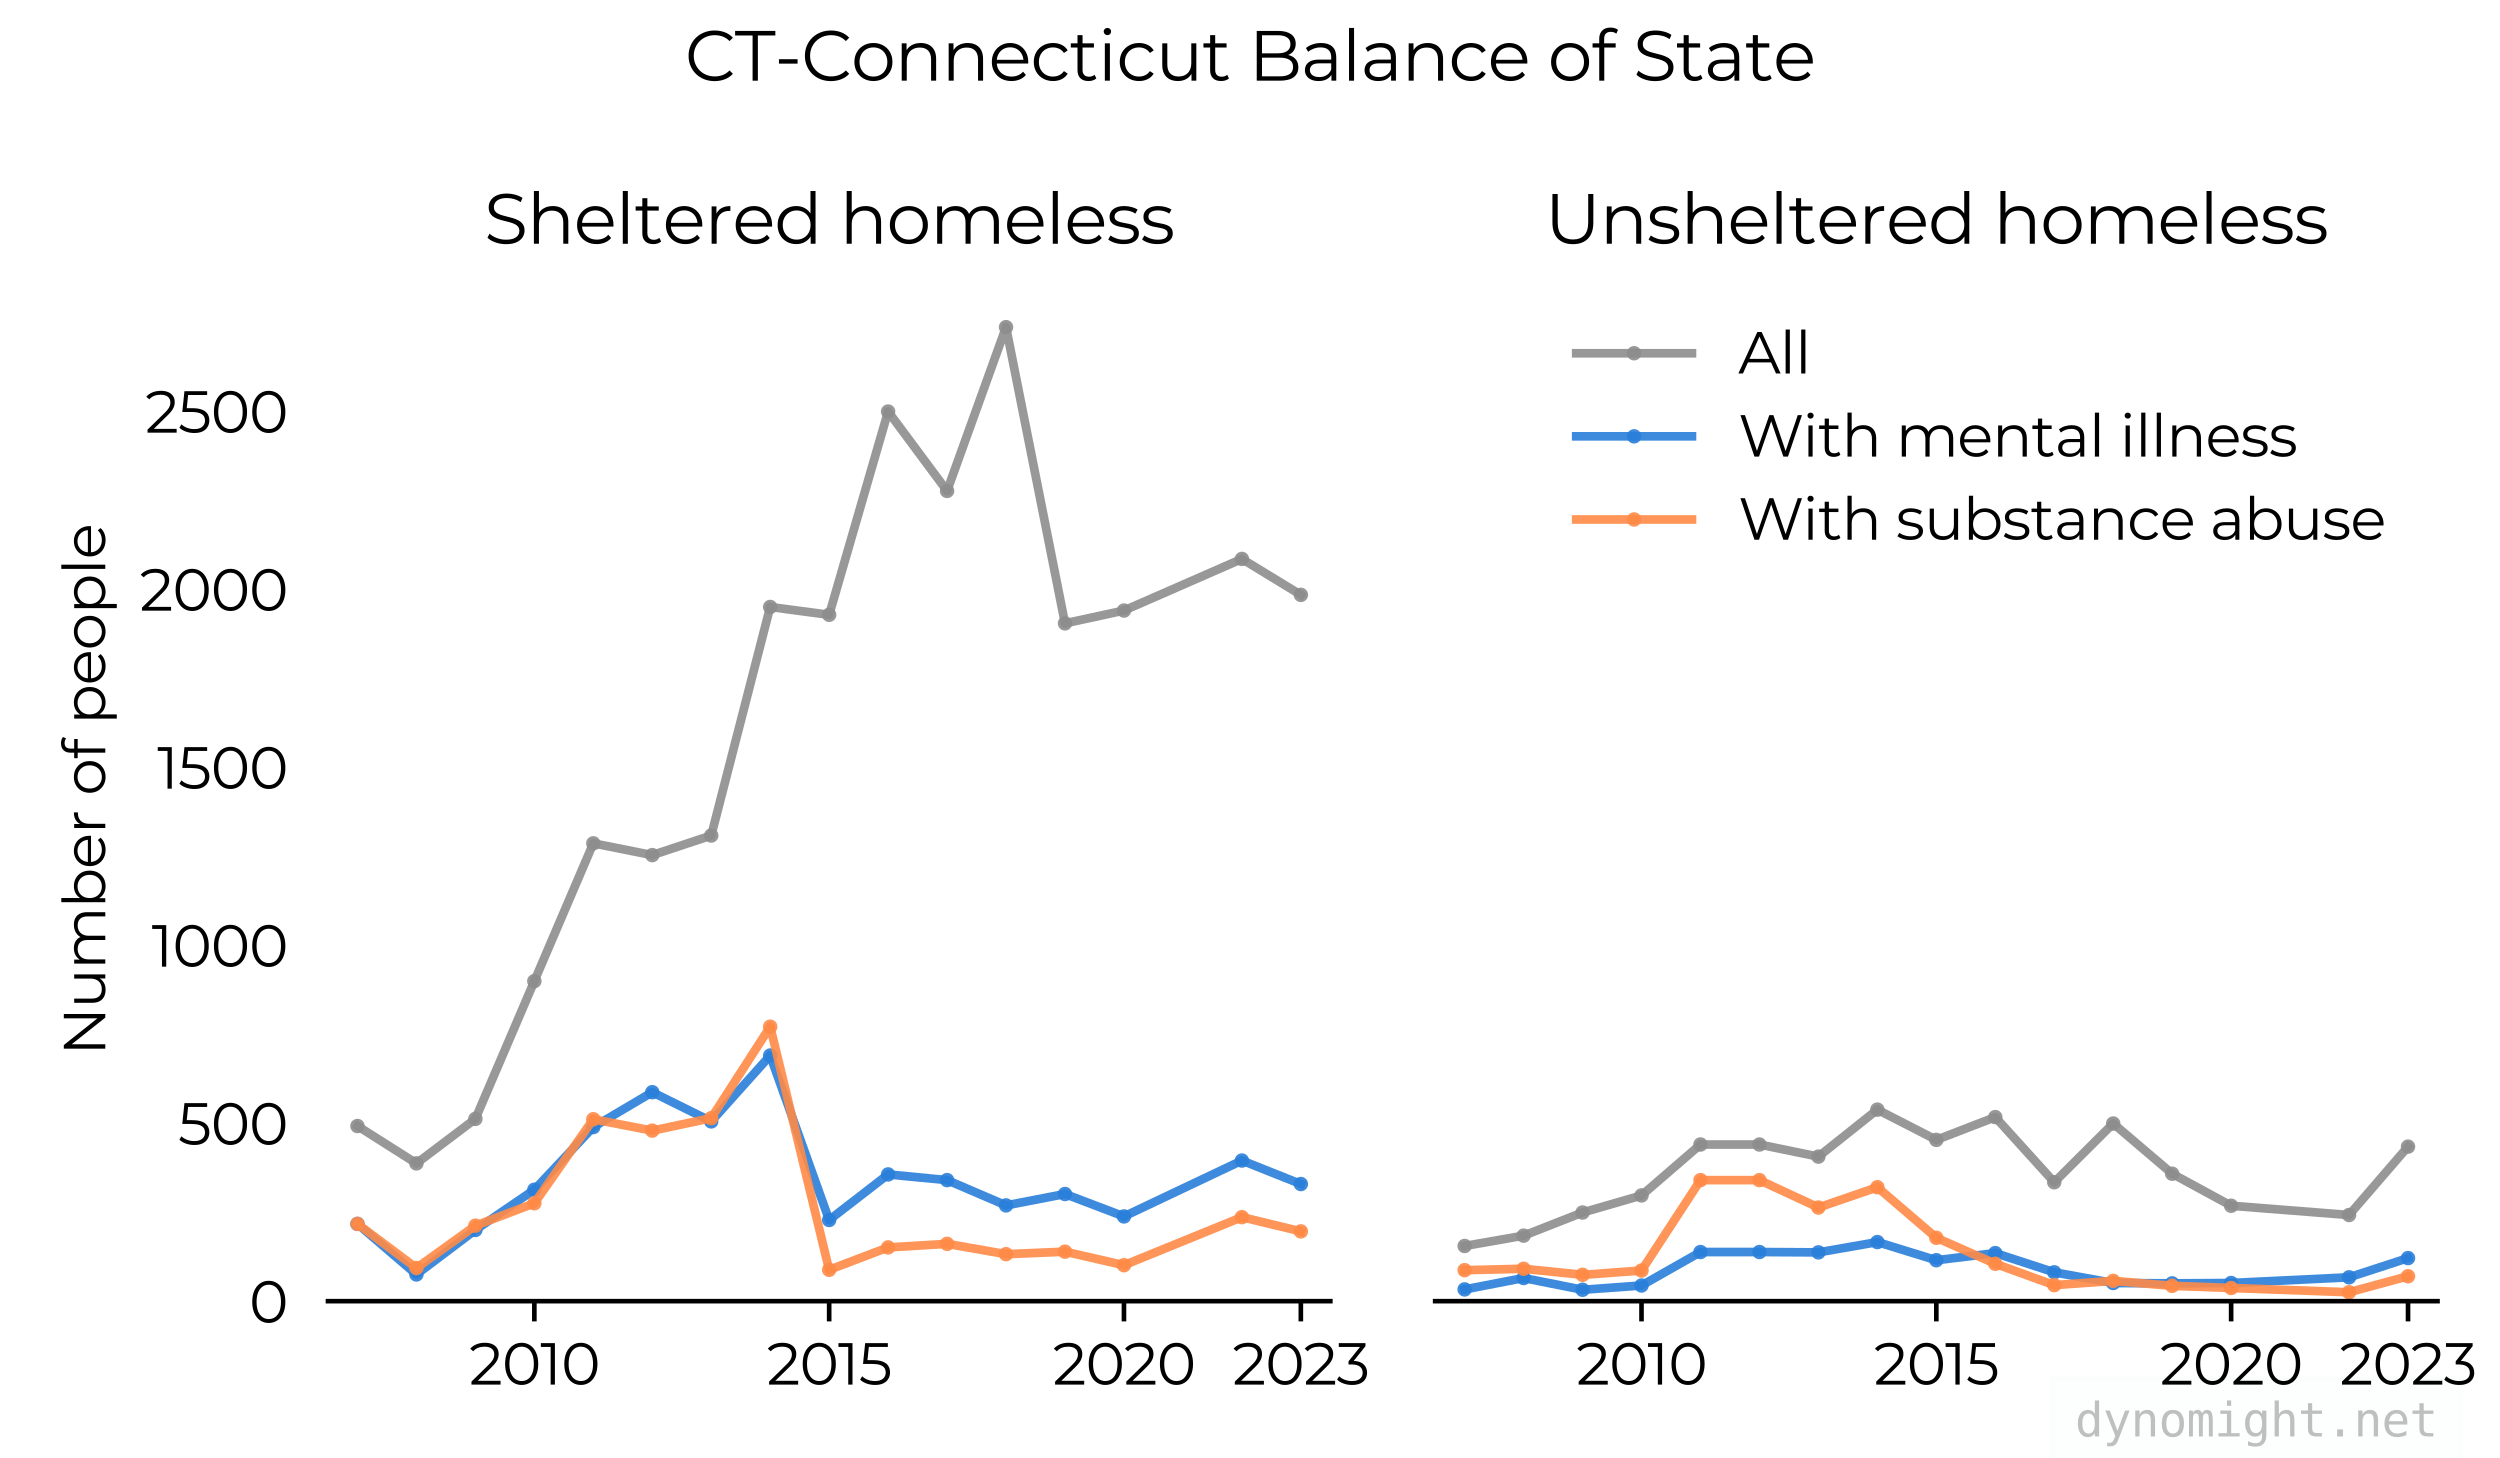 <?xml version="1.0" encoding="utf-8" standalone="no"?>
<!DOCTYPE svg PUBLIC "-//W3C//DTD SVG 1.1//EN"
  "http://www.w3.org/Graphics/SVG/1.1/DTD/svg11.dtd">
<svg xmlns:xlink="http://www.w3.org/1999/xlink" width="432pt" height="252pt" viewBox="0 0 432 252" xmlns="http://www.w3.org/2000/svg" version="1.1">
 <defs>
  <style type="text/css">*{stroke-linejoin: round; stroke-linecap: butt}</style>
 </defs>
 <g id="figure_1">
  <g id="patch_1">
   <path d="M 0 252 
L 432 252 
L 432 0 
L 0 0 
z
" style="fill: #ffffff"/>
  </g>
  <g id="axes_1">
   <g id="patch_2">
    <path d="M 56.675 224.84 
L 229.88 224.84 
L 229.88 48.12 
L 56.675 48.12 
z
" style="fill: #ffffff"/>
   </g>
   <g id="matplotlib.axis_1">
    <g id="xtick_1">
     <g id="line2d_1">
      <defs>
       <path id="m10a545ee82" d="M 0 0 
L 0 3.5 
" style="stroke: #000000; stroke-width: 0.8"/>
      </defs>
      <g>
       <use xlink:href="#m10a545ee82" x="92.335" y="224.84" style="stroke: #000000; stroke-width: 0.8"/>
      </g>
     </g>
     <g id="text_1">
      <!-- 2010 -->
      <g transform="translate(81.07 239.26) scale(0.1 -0.1)">
       <defs>
        <path id="Montserrat-Regular-32" d="M 250 0 
L 250 326 
L 2112 2150 
Q 2368 2400 2496 2589 
Q 2624 2778 2669 2944 
Q 2714 3110 2714 3258 
Q 2714 3648 2448 3872 
Q 2182 4096 1664 4096 
Q 1267 4096 963 3974 
Q 659 3853 442 3597 
L 115 3878 
Q 378 4186 787 4352 
Q 1197 4518 1702 4518 
Q 2157 4518 2489 4374 
Q 2822 4230 3004 3955 
Q 3187 3680 3187 3309 
Q 3187 3091 3126 2880 
Q 3066 2669 2909 2435 
Q 2752 2202 2451 1907 
L 742 230 
L 614 410 
L 3392 410 
L 3392 0 
L 250 0 
z
" transform="scale(0.016)"/>
        <path id="Montserrat-Regular-30" d="M 2118 -38 
Q 1600 -38 1197 234 
Q 794 506 563 1014 
Q 333 1523 333 2240 
Q 333 2957 563 3465 
Q 794 3974 1197 4246 
Q 1600 4518 2118 4518 
Q 2637 4518 3040 4246 
Q 3443 3974 3676 3465 
Q 3910 2957 3910 2240 
Q 3910 1523 3676 1014 
Q 3443 506 3040 234 
Q 2637 -38 2118 -38 
z
M 2118 384 
Q 2515 384 2809 598 
Q 3104 813 3270 1225 
Q 3437 1638 3437 2240 
Q 3437 2842 3270 3254 
Q 3104 3667 2809 3881 
Q 2515 4096 2118 4096 
Q 1734 4096 1433 3881 
Q 1133 3667 966 3254 
Q 800 2842 800 2240 
Q 800 1638 966 1225 
Q 1133 813 1433 598 
Q 1734 384 2118 384 
z
" transform="scale(0.016)"/>
        <path id="Montserrat-Regular-31" d="M 1114 0 
L 1114 4288 
L 1318 4070 
L 58 4070 
L 58 4480 
L 1574 4480 
L 1574 0 
L 1114 0 
z
" transform="scale(0.016)"/>
       </defs>
       <use xlink:href="#Montserrat-Regular-32"/>
       <use xlink:href="#Montserrat-Regular-30" x="56.8"/>
       <use xlink:href="#Montserrat-Regular-31" x="123"/>
       <use xlink:href="#Montserrat-Regular-30" x="159.1"/>
      </g>
     </g>
    </g>
    <g id="xtick_2">
     <g id="line2d_2">
      <g>
       <use xlink:href="#m10a545ee82" x="143.278" y="224.84" style="stroke: #000000; stroke-width: 0.8"/>
      </g>
     </g>
     <g id="text_2">
      <!-- 2015 -->
      <g transform="translate(132.493 239.26) scale(0.1 -0.1)">
       <defs>
        <path id="Montserrat-Regular-35" d="M 1747 -38 
Q 1267 -38 832 118 
Q 397 275 141 538 
L 365 902 
Q 576 678 944 531 
Q 1312 384 1741 384 
Q 2310 384 2608 637 
Q 2906 890 2906 1299 
Q 2906 1587 2768 1795 
Q 2630 2003 2304 2118 
Q 1978 2234 1408 2234 
L 454 2234 
L 685 4480 
L 3136 4480 
L 3136 4070 
L 870 4070 
L 1107 4294 
L 909 2413 
L 672 2643 
L 1510 2643 
Q 2189 2643 2598 2476 
Q 3008 2310 3190 2012 
Q 3373 1715 3373 1318 
Q 3373 941 3193 630 
Q 3014 320 2656 141 
Q 2298 -38 1747 -38 
z
" transform="scale(0.016)"/>
       </defs>
       <use xlink:href="#Montserrat-Regular-32"/>
       <use xlink:href="#Montserrat-Regular-30" x="56.8"/>
       <use xlink:href="#Montserrat-Regular-31" x="123"/>
       <use xlink:href="#Montserrat-Regular-35" x="159.1"/>
      </g>
     </g>
    </g>
    <g id="xtick_3">
     <g id="line2d_3">
      <g>
       <use xlink:href="#m10a545ee82" x="194.221" y="224.84" style="stroke: #000000; stroke-width: 0.8"/>
      </g>
     </g>
     <g id="text_3">
      <!-- 2020 -->
      <g transform="translate(181.921 239.26) scale(0.1 -0.1)">
       <use xlink:href="#Montserrat-Regular-32"/>
       <use xlink:href="#Montserrat-Regular-30" x="56.8"/>
       <use xlink:href="#Montserrat-Regular-32" x="123"/>
       <use xlink:href="#Montserrat-Regular-30" x="179.8"/>
      </g>
     </g>
    </g>
    <g id="xtick_4">
     <g id="line2d_4">
      <g>
       <use xlink:href="#m10a545ee82" x="224.786" y="224.84" style="stroke: #000000; stroke-width: 0.8"/>
      </g>
     </g>
     <g id="text_4">
      <!-- 2023 -->
      <g transform="translate(212.976 239.26) scale(0.1 -0.1)">
       <defs>
        <path id="Montserrat-Regular-33" d="M 1670 -38 
Q 1184 -38 752 118 
Q 320 275 58 538 
L 282 902 
Q 499 678 867 531 
Q 1235 384 1670 384 
Q 2227 384 2524 627 
Q 2822 870 2822 1280 
Q 2822 1690 2531 1933 
Q 2240 2176 1613 2176 
L 1293 2176 
L 1293 2515 
L 2675 4250 
L 2739 4070 
L 243 4070 
L 243 4480 
L 3123 4480 
L 3123 4154 
L 1741 2419 
L 1517 2566 
L 1690 2566 
Q 2496 2566 2896 2208 
Q 3296 1850 3296 1286 
Q 3296 909 3117 608 
Q 2938 307 2576 134 
Q 2214 -38 1670 -38 
z
" transform="scale(0.016)"/>
       </defs>
       <use xlink:href="#Montserrat-Regular-32"/>
       <use xlink:href="#Montserrat-Regular-30" x="56.8"/>
       <use xlink:href="#Montserrat-Regular-32" x="123"/>
       <use xlink:href="#Montserrat-Regular-33" x="179.8"/>
      </g>
     </g>
    </g>
   </g>
   <g id="matplotlib.axis_2">
    <g id="ytick_1">
     <g id="text_5">
      <!-- 0 -->
      <g transform="translate(43.055 228.55) scale(0.1 -0.1)">
       <use xlink:href="#Montserrat-Regular-30"/>
      </g>
     </g>
    </g>
    <g id="ytick_2">
     <g id="text_6">
      <!-- 500 -->
      <g transform="translate(30.775 197.793) scale(0.1 -0.1)">
       <use xlink:href="#Montserrat-Regular-35"/>
       <use xlink:href="#Montserrat-Regular-30" x="56.6"/>
       <use xlink:href="#Montserrat-Regular-30" x="122.8"/>
      </g>
     </g>
    </g>
    <g id="ytick_3">
     <g id="text_7">
      <!-- 1000 -->
      <g transform="translate(26.205 167.035) scale(0.1 -0.1)">
       <use xlink:href="#Montserrat-Regular-31"/>
       <use xlink:href="#Montserrat-Regular-30" x="36.1"/>
       <use xlink:href="#Montserrat-Regular-30" x="102.3"/>
       <use xlink:href="#Montserrat-Regular-30" x="168.5"/>
      </g>
     </g>
    </g>
    <g id="ytick_4">
     <g id="text_8">
      <!-- 1500 -->
      <g transform="translate(27.166 136.278) scale(0.1 -0.1)">
       <use xlink:href="#Montserrat-Regular-31"/>
       <use xlink:href="#Montserrat-Regular-35" x="36.1"/>
       <use xlink:href="#Montserrat-Regular-30" x="92.7"/>
       <use xlink:href="#Montserrat-Regular-30" x="158.9"/>
      </g>
     </g>
    </g>
    <g id="ytick_5">
     <g id="text_9">
      <!-- 2000 -->
      <g transform="translate(24.134 105.52) scale(0.1 -0.1)">
       <use xlink:href="#Montserrat-Regular-32"/>
       <use xlink:href="#Montserrat-Regular-30" x="56.8"/>
       <use xlink:href="#Montserrat-Regular-30" x="123"/>
       <use xlink:href="#Montserrat-Regular-30" x="189.2"/>
      </g>
     </g>
    </g>
    <g id="ytick_6">
     <g id="text_10">
      <!-- 2500 -->
      <g transform="translate(25.095 74.763) scale(0.1 -0.1)">
       <use xlink:href="#Montserrat-Regular-32"/>
       <use xlink:href="#Montserrat-Regular-35" x="56.8"/>
       <use xlink:href="#Montserrat-Regular-30" x="113.4"/>
       <use xlink:href="#Montserrat-Regular-30" x="179.6"/>
      </g>
     </g>
    </g>
    <g id="text_11">
     <!-- Number of people -->
     <g transform="translate(18.194 182.376) rotate(-90) scale(0.1 -0.1)">
      <defs>
       <path id="Montserrat-Regular-4e" d="M 730 0 
L 730 4480 
L 1120 4480 
L 4211 589 
L 4006 589 
L 4006 4480 
L 4474 4480 
L 4474 0 
L 4083 0 
L 998 3891 
L 1203 3891 
L 1203 0 
L 730 0 
z
" transform="scale(0.016)"/>
       <path id="Montserrat-Regular-75" d="M 2022 -32 
Q 1594 -32 1274 128 
Q 954 288 778 608 
Q 602 928 602 1408 
L 602 3360 
L 1056 3360 
L 1056 1459 
Q 1056 922 1321 650 
Q 1587 378 2067 378 
Q 2419 378 2678 522 
Q 2938 666 3075 941 
Q 3213 1216 3213 1600 
L 3213 3360 
L 3667 3360 
L 3667 0 
L 3232 0 
L 3232 922 
L 3302 755 
Q 3142 384 2806 176 
Q 2470 -32 2022 -32 
z
" transform="scale(0.016)"/>
       <path id="Montserrat-Regular-6d" d="M 4832 3392 
Q 5242 3392 5546 3235 
Q 5850 3078 6019 2758 
Q 6189 2438 6189 1952 
L 6189 0 
L 5734 0 
L 5734 1907 
Q 5734 2438 5481 2710 
Q 5229 2982 4768 2982 
Q 4422 2982 4169 2838 
Q 3917 2694 3779 2422 
Q 3642 2150 3642 1766 
L 3642 0 
L 3187 0 
L 3187 1907 
Q 3187 2438 2931 2710 
Q 2675 2982 2214 2982 
Q 1875 2982 1619 2838 
Q 1363 2694 1225 2422 
Q 1088 2150 1088 1766 
L 1088 0 
L 634 0 
L 634 3360 
L 1069 3360 
L 1069 2451 
L 998 2611 
Q 1152 2976 1494 3184 
Q 1837 3392 2304 3392 
Q 2797 3392 3142 3145 
Q 3488 2899 3590 2406 
L 3411 2477 
Q 3558 2886 3932 3139 
Q 4307 3392 4832 3392 
z
" transform="scale(0.016)"/>
       <path id="Montserrat-Regular-62" d="M 2368 -32 
Q 1926 -32 1574 169 
Q 1222 371 1017 755 
Q 813 1139 813 1683 
Q 813 2234 1021 2614 
Q 1229 2995 1581 3193 
Q 1933 3392 2368 3392 
Q 2848 3392 3229 3177 
Q 3610 2963 3827 2579 
Q 4045 2195 4045 1683 
Q 4045 1178 3827 790 
Q 3610 403 3229 185 
Q 2848 -32 2368 -32 
z
M 634 0 
L 634 4749 
L 1088 4749 
L 1088 2368 
L 1024 1690 
L 1069 1011 
L 1069 0 
L 634 0 
z
M 2336 371 
Q 2694 371 2976 534 
Q 3258 698 3424 995 
Q 3590 1293 3590 1683 
Q 3590 2080 3424 2374 
Q 3258 2669 2976 2832 
Q 2694 2995 2336 2995 
Q 1978 2995 1693 2832 
Q 1408 2669 1245 2374 
Q 1082 2080 1082 1683 
Q 1082 1293 1245 995 
Q 1408 698 1693 534 
Q 1978 371 2336 371 
z
" transform="scale(0.016)"/>
       <path id="Montserrat-Regular-65" d="M 2061 -32 
Q 1536 -32 1139 189 
Q 742 410 518 797 
Q 294 1184 294 1683 
Q 294 2182 508 2566 
Q 723 2950 1097 3171 
Q 1472 3392 1939 3392 
Q 2413 3392 2781 3177 
Q 3149 2963 3360 2576 
Q 3571 2189 3571 1683 
Q 3571 1651 3568 1616 
Q 3565 1581 3565 1542 
L 640 1542 
L 640 1882 
L 3322 1882 
L 3142 1747 
Q 3142 2112 2985 2397 
Q 2829 2682 2560 2842 
Q 2291 3002 1939 3002 
Q 1594 3002 1318 2842 
Q 1043 2682 889 2394 
Q 736 2106 736 1734 
L 736 1664 
Q 736 1280 905 989 
Q 1075 698 1379 534 
Q 1683 371 2074 371 
Q 2381 371 2646 480 
Q 2912 589 3104 813 
L 3360 518 
Q 3136 250 2800 109 
Q 2464 -32 2061 -32 
z
" transform="scale(0.016)"/>
       <path id="Montserrat-Regular-72" d="M 634 0 
L 634 3360 
L 1069 3360 
L 1069 2445 
L 1024 2605 
Q 1165 2989 1497 3190 
Q 1830 3392 2323 3392 
L 2323 2950 
Q 2298 2950 2272 2953 
Q 2246 2957 2221 2957 
Q 1690 2957 1389 2633 
Q 1088 2310 1088 1715 
L 1088 0 
L 634 0 
z
" transform="scale(0.016)"/>
       <path id="Montserrat-Regular-20" transform="scale(0.016)"/>
       <path id="Montserrat-Regular-6f" d="M 2003 -32 
Q 1517 -32 1129 189 
Q 742 410 518 797 
Q 294 1184 294 1683 
Q 294 2189 518 2573 
Q 742 2957 1126 3174 
Q 1510 3392 2003 3392 
Q 2502 3392 2889 3174 
Q 3277 2957 3497 2573 
Q 3718 2189 3718 1683 
Q 3718 1184 3497 797 
Q 3277 410 2886 189 
Q 2496 -32 2003 -32 
z
M 2003 371 
Q 2368 371 2649 534 
Q 2931 698 3094 995 
Q 3258 1293 3258 1683 
Q 3258 2080 3094 2374 
Q 2931 2669 2649 2832 
Q 2368 2995 2010 2995 
Q 1651 2995 1369 2832 
Q 1088 2669 921 2374 
Q 755 2080 755 1683 
Q 755 1293 921 995 
Q 1088 698 1369 534 
Q 1651 371 2003 371 
z
" transform="scale(0.016)"/>
       <path id="Montserrat-Regular-66" d="M 710 0 
L 710 3782 
Q 710 4230 972 4505 
Q 1235 4781 1728 4781 
Q 1920 4781 2099 4729 
Q 2278 4678 2400 4570 
L 2246 4230 
Q 2150 4314 2022 4355 
Q 1894 4397 1747 4397 
Q 1459 4397 1305 4237 
Q 1152 4077 1152 3763 
L 1152 3251 
L 1165 3040 
L 1165 0 
L 710 0 
z
M 109 2982 
L 109 3360 
L 2189 3360 
L 2189 2982 
L 109 2982 
z
" transform="scale(0.016)"/>
       <path id="Montserrat-Regular-70" d="M 2368 -32 
Q 1933 -32 1581 169 
Q 1229 371 1021 752 
Q 813 1133 813 1683 
Q 813 2234 1017 2614 
Q 1222 2995 1574 3193 
Q 1926 3392 2368 3392 
Q 2848 3392 3229 3177 
Q 3610 2963 3827 2576 
Q 4045 2189 4045 1683 
Q 4045 1171 3827 787 
Q 3610 403 3229 185 
Q 2848 -32 2368 -32 
z
M 634 -1242 
L 634 3360 
L 1069 3360 
L 1069 2349 
L 1024 1677 
L 1088 998 
L 1088 -1242 
L 634 -1242 
z
M 2336 371 
Q 2694 371 2976 534 
Q 3258 698 3424 995 
Q 3590 1293 3590 1683 
Q 3590 2074 3424 2368 
Q 3258 2662 2976 2828 
Q 2694 2995 2336 2995 
Q 1978 2995 1693 2828 
Q 1408 2662 1245 2368 
Q 1082 2074 1082 1683 
Q 1082 1293 1245 995 
Q 1408 698 1693 534 
Q 1978 371 2336 371 
z
" transform="scale(0.016)"/>
       <path id="Montserrat-Regular-6c" d="M 634 0 
L 634 4749 
L 1088 4749 
L 1088 0 
L 634 0 
z
" transform="scale(0.016)"/>
      </defs>
      <use xlink:href="#Montserrat-Regular-4e"/>
      <use xlink:href="#Montserrat-Regular-75" x="81.3"/>
      <use xlink:href="#Montserrat-Regular-6d" x="148.5"/>
      <use xlink:href="#Montserrat-Regular-62" x="254.6"/>
      <use xlink:href="#Montserrat-Regular-65" x="322.4"/>
      <use xlink:href="#Montserrat-Regular-72" x="382.8"/>
      <use xlink:href="#Montserrat-Regular-20" x="422.9"/>
      <use xlink:href="#Montserrat-Regular-6f" x="449.1"/>
      <use xlink:href="#Montserrat-Regular-66" x="511.8"/>
      <use xlink:href="#Montserrat-Regular-20" x="545.7"/>
      <use xlink:href="#Montserrat-Regular-70" x="571.9"/>
      <use xlink:href="#Montserrat-Regular-65" x="639.7"/>
      <use xlink:href="#Montserrat-Regular-6f" x="700.1"/>
      <use xlink:href="#Montserrat-Regular-70" x="762.8"/>
      <use xlink:href="#Montserrat-Regular-6c" x="830.6"/>
      <use xlink:href="#Montserrat-Regular-65" x="857.5"/>
     </g>
    </g>
   </g>
   <g id="line2d_5">
    <path d="M 61.769 194.575 
L 71.958 201.034 
L 82.146 193.344 
L 92.335 169.538 
L 102.524 145.732 
L 112.712 147.762 
L 122.901 144.379 
L 133.089 104.886 
L 143.278 106.239 
L 153.466 71.114 
L 163.655 84.832 
L 173.843 56.535 
L 184.032 107.716 
L 194.221 105.501 
L 214.598 96.581 
L 224.786 102.794 
" clip-path="url(#p9a18ebf20e)" style="fill: none; stroke: #8d8d8d; stroke-opacity: 0.9; stroke-width: 1.5; stroke-linecap: square"/>
    <defs>
     <path id="mb1e9a7bc18" d="M 0 0.75 
C 0.199 0.75 0.39 0.671 0.53 0.53 
C 0.671 0.39 0.75 0.199 0.75 0 
C 0.75 -0.199 0.671 -0.39 0.53 -0.53 
C 0.39 -0.671 0.199 -0.75 0 -0.75 
C -0.199 -0.75 -0.39 -0.671 -0.53 -0.53 
C -0.671 -0.39 -0.75 -0.199 -0.75 0 
C -0.75 0.199 -0.671 0.39 -0.53 0.53 
C -0.39 0.671 -0.199 0.75 0 0.75 
z
" style="stroke: #8d8d8d; stroke-opacity: 0.9"/>
    </defs>
    <g clip-path="url(#p9a18ebf20e)">
     <use xlink:href="#mb1e9a7bc18" x="61.769" y="194.575" style="fill: #8d8d8d; fill-opacity: 0.9; stroke: #8d8d8d; stroke-opacity: 0.9"/>
     <use xlink:href="#mb1e9a7bc18" x="71.958" y="201.034" style="fill: #8d8d8d; fill-opacity: 0.9; stroke: #8d8d8d; stroke-opacity: 0.9"/>
     <use xlink:href="#mb1e9a7bc18" x="82.146" y="193.344" style="fill: #8d8d8d; fill-opacity: 0.9; stroke: #8d8d8d; stroke-opacity: 0.9"/>
     <use xlink:href="#mb1e9a7bc18" x="92.335" y="169.538" style="fill: #8d8d8d; fill-opacity: 0.9; stroke: #8d8d8d; stroke-opacity: 0.9"/>
     <use xlink:href="#mb1e9a7bc18" x="102.524" y="145.732" style="fill: #8d8d8d; fill-opacity: 0.9; stroke: #8d8d8d; stroke-opacity: 0.9"/>
     <use xlink:href="#mb1e9a7bc18" x="112.712" y="147.762" style="fill: #8d8d8d; fill-opacity: 0.9; stroke: #8d8d8d; stroke-opacity: 0.9"/>
     <use xlink:href="#mb1e9a7bc18" x="122.901" y="144.379" style="fill: #8d8d8d; fill-opacity: 0.9; stroke: #8d8d8d; stroke-opacity: 0.9"/>
     <use xlink:href="#mb1e9a7bc18" x="133.089" y="104.886" style="fill: #8d8d8d; fill-opacity: 0.9; stroke: #8d8d8d; stroke-opacity: 0.9"/>
     <use xlink:href="#mb1e9a7bc18" x="143.278" y="106.239" style="fill: #8d8d8d; fill-opacity: 0.9; stroke: #8d8d8d; stroke-opacity: 0.9"/>
     <use xlink:href="#mb1e9a7bc18" x="153.466" y="71.114" style="fill: #8d8d8d; fill-opacity: 0.9; stroke: #8d8d8d; stroke-opacity: 0.9"/>
     <use xlink:href="#mb1e9a7bc18" x="163.655" y="84.832" style="fill: #8d8d8d; fill-opacity: 0.9; stroke: #8d8d8d; stroke-opacity: 0.9"/>
     <use xlink:href="#mb1e9a7bc18" x="173.843" y="56.535" style="fill: #8d8d8d; fill-opacity: 0.9; stroke: #8d8d8d; stroke-opacity: 0.9"/>
     <use xlink:href="#mb1e9a7bc18" x="184.032" y="107.716" style="fill: #8d8d8d; fill-opacity: 0.9; stroke: #8d8d8d; stroke-opacity: 0.9"/>
     <use xlink:href="#mb1e9a7bc18" x="194.221" y="105.501" style="fill: #8d8d8d; fill-opacity: 0.9; stroke: #8d8d8d; stroke-opacity: 0.9"/>
     <use xlink:href="#mb1e9a7bc18" x="214.598" y="96.581" style="fill: #8d8d8d; fill-opacity: 0.9; stroke: #8d8d8d; stroke-opacity: 0.9"/>
     <use xlink:href="#mb1e9a7bc18" x="224.786" y="102.794" style="fill: #8d8d8d; fill-opacity: 0.9; stroke: #8d8d8d; stroke-opacity: 0.9"/>
    </g>
   </g>
   <g id="line2d_6">
    <path d="M 61.769 211.491 
L 71.958 220.226 
L 82.146 212.537 
L 92.335 205.586 
L 102.524 194.759 
L 112.712 188.731 
L 122.901 193.775 
L 133.089 182.395 
L 143.278 210.815 
L 153.466 202.941 
L 163.655 203.925 
L 173.843 208.292 
L 184.032 206.324 
L 194.221 210.199 
L 214.598 200.542 
L 224.786 204.602 
" clip-path="url(#p9a18ebf20e)" style="fill: none; stroke: #297fda; stroke-opacity: 0.9; stroke-width: 1.5; stroke-linecap: square"/>
    <defs>
     <path id="mc85aec69f7" d="M 0 0.75 
C 0.199 0.75 0.39 0.671 0.53 0.53 
C 0.671 0.39 0.75 0.199 0.75 0 
C 0.75 -0.199 0.671 -0.39 0.53 -0.53 
C 0.39 -0.671 0.199 -0.75 0 -0.75 
C -0.199 -0.75 -0.39 -0.671 -0.53 -0.53 
C -0.671 -0.39 -0.75 -0.199 -0.75 0 
C -0.75 0.199 -0.671 0.39 -0.53 0.53 
C -0.39 0.671 -0.199 0.75 0 0.75 
z
" style="stroke: #297fda; stroke-opacity: 0.9"/>
    </defs>
    <g clip-path="url(#p9a18ebf20e)">
     <use xlink:href="#mc85aec69f7" x="61.769" y="211.491" style="fill: #297fda; fill-opacity: 0.9; stroke: #297fda; stroke-opacity: 0.9"/>
     <use xlink:href="#mc85aec69f7" x="71.958" y="220.226" style="fill: #297fda; fill-opacity: 0.9; stroke: #297fda; stroke-opacity: 0.9"/>
     <use xlink:href="#mc85aec69f7" x="82.146" y="212.537" style="fill: #297fda; fill-opacity: 0.9; stroke: #297fda; stroke-opacity: 0.9"/>
     <use xlink:href="#mc85aec69f7" x="92.335" y="205.586" style="fill: #297fda; fill-opacity: 0.9; stroke: #297fda; stroke-opacity: 0.9"/>
     <use xlink:href="#mc85aec69f7" x="102.524" y="194.759" style="fill: #297fda; fill-opacity: 0.9; stroke: #297fda; stroke-opacity: 0.9"/>
     <use xlink:href="#mc85aec69f7" x="112.712" y="188.731" style="fill: #297fda; fill-opacity: 0.9; stroke: #297fda; stroke-opacity: 0.9"/>
     <use xlink:href="#mc85aec69f7" x="122.901" y="193.775" style="fill: #297fda; fill-opacity: 0.9; stroke: #297fda; stroke-opacity: 0.9"/>
     <use xlink:href="#mc85aec69f7" x="133.089" y="182.395" style="fill: #297fda; fill-opacity: 0.9; stroke: #297fda; stroke-opacity: 0.9"/>
     <use xlink:href="#mc85aec69f7" x="143.278" y="210.815" style="fill: #297fda; fill-opacity: 0.9; stroke: #297fda; stroke-opacity: 0.9"/>
     <use xlink:href="#mc85aec69f7" x="153.466" y="202.941" style="fill: #297fda; fill-opacity: 0.9; stroke: #297fda; stroke-opacity: 0.9"/>
     <use xlink:href="#mc85aec69f7" x="163.655" y="203.925" style="fill: #297fda; fill-opacity: 0.9; stroke: #297fda; stroke-opacity: 0.9"/>
     <use xlink:href="#mc85aec69f7" x="173.843" y="208.292" style="fill: #297fda; fill-opacity: 0.9; stroke: #297fda; stroke-opacity: 0.9"/>
     <use xlink:href="#mc85aec69f7" x="184.032" y="206.324" style="fill: #297fda; fill-opacity: 0.9; stroke: #297fda; stroke-opacity: 0.9"/>
     <use xlink:href="#mc85aec69f7" x="194.221" y="210.199" style="fill: #297fda; fill-opacity: 0.9; stroke: #297fda; stroke-opacity: 0.9"/>
     <use xlink:href="#mc85aec69f7" x="214.598" y="200.542" style="fill: #297fda; fill-opacity: 0.9; stroke: #297fda; stroke-opacity: 0.9"/>
     <use xlink:href="#mc85aec69f7" x="224.786" y="204.602" style="fill: #297fda; fill-opacity: 0.9; stroke: #297fda; stroke-opacity: 0.9"/>
    </g>
   </g>
   <g id="line2d_7">
    <path d="M 61.769 211.491 
L 71.958 219.119 
L 82.146 211.799 
L 92.335 207.923 
L 102.524 193.406 
L 112.712 195.374 
L 122.901 193.221 
L 133.089 177.412 
L 143.278 219.427 
L 153.466 215.551 
L 163.655 214.936 
L 173.843 216.72 
L 184.032 216.289 
L 194.221 218.627 
L 214.598 210.322 
L 224.786 212.783 
" clip-path="url(#p9a18ebf20e)" style="fill: none; stroke: #ff8a46; stroke-opacity: 0.9; stroke-width: 1.5; stroke-linecap: square"/>
    <defs>
     <path id="md7a84a78ca" d="M 0 0.75 
C 0.199 0.75 0.39 0.671 0.53 0.53 
C 0.671 0.39 0.75 0.199 0.75 0 
C 0.75 -0.199 0.671 -0.39 0.53 -0.53 
C 0.39 -0.671 0.199 -0.75 0 -0.75 
C -0.199 -0.75 -0.39 -0.671 -0.53 -0.53 
C -0.671 -0.39 -0.75 -0.199 -0.75 0 
C -0.75 0.199 -0.671 0.39 -0.53 0.53 
C -0.39 0.671 -0.199 0.75 0 0.75 
z
" style="stroke: #ff8a46; stroke-opacity: 0.9"/>
    </defs>
    <g clip-path="url(#p9a18ebf20e)">
     <use xlink:href="#md7a84a78ca" x="61.769" y="211.491" style="fill: #ff8a46; fill-opacity: 0.9; stroke: #ff8a46; stroke-opacity: 0.9"/>
     <use xlink:href="#md7a84a78ca" x="71.958" y="219.119" style="fill: #ff8a46; fill-opacity: 0.9; stroke: #ff8a46; stroke-opacity: 0.9"/>
     <use xlink:href="#md7a84a78ca" x="82.146" y="211.799" style="fill: #ff8a46; fill-opacity: 0.9; stroke: #ff8a46; stroke-opacity: 0.9"/>
     <use xlink:href="#md7a84a78ca" x="92.335" y="207.923" style="fill: #ff8a46; fill-opacity: 0.9; stroke: #ff8a46; stroke-opacity: 0.9"/>
     <use xlink:href="#md7a84a78ca" x="102.524" y="193.406" style="fill: #ff8a46; fill-opacity: 0.9; stroke: #ff8a46; stroke-opacity: 0.9"/>
     <use xlink:href="#md7a84a78ca" x="112.712" y="195.374" style="fill: #ff8a46; fill-opacity: 0.9; stroke: #ff8a46; stroke-opacity: 0.9"/>
     <use xlink:href="#md7a84a78ca" x="122.901" y="193.221" style="fill: #ff8a46; fill-opacity: 0.9; stroke: #ff8a46; stroke-opacity: 0.9"/>
     <use xlink:href="#md7a84a78ca" x="133.089" y="177.412" style="fill: #ff8a46; fill-opacity: 0.9; stroke: #ff8a46; stroke-opacity: 0.9"/>
     <use xlink:href="#md7a84a78ca" x="143.278" y="219.427" style="fill: #ff8a46; fill-opacity: 0.9; stroke: #ff8a46; stroke-opacity: 0.9"/>
     <use xlink:href="#md7a84a78ca" x="153.466" y="215.551" style="fill: #ff8a46; fill-opacity: 0.9; stroke: #ff8a46; stroke-opacity: 0.9"/>
     <use xlink:href="#md7a84a78ca" x="163.655" y="214.936" style="fill: #ff8a46; fill-opacity: 0.9; stroke: #ff8a46; stroke-opacity: 0.9"/>
     <use xlink:href="#md7a84a78ca" x="173.843" y="216.72" style="fill: #ff8a46; fill-opacity: 0.9; stroke: #ff8a46; stroke-opacity: 0.9"/>
     <use xlink:href="#md7a84a78ca" x="184.032" y="216.289" style="fill: #ff8a46; fill-opacity: 0.9; stroke: #ff8a46; stroke-opacity: 0.9"/>
     <use xlink:href="#md7a84a78ca" x="194.221" y="218.627" style="fill: #ff8a46; fill-opacity: 0.9; stroke: #ff8a46; stroke-opacity: 0.9"/>
     <use xlink:href="#md7a84a78ca" x="214.598" y="210.322" style="fill: #ff8a46; fill-opacity: 0.9; stroke: #ff8a46; stroke-opacity: 0.9"/>
     <use xlink:href="#md7a84a78ca" x="224.786" y="212.783" style="fill: #ff8a46; fill-opacity: 0.9; stroke: #ff8a46; stroke-opacity: 0.9"/>
    </g>
   </g>
   <g id="patch_3">
    <path d="M 56.675 224.84 
L 229.88 224.84 
" style="fill: none; stroke: #000000; stroke-width: 0.8; stroke-linejoin: miter; stroke-linecap: square"/>
   </g>
   <g id="text_12">
    <!-- Sheltered homeless -->
    <g transform="translate(83.661 42.12) scale(0.12 -0.12)">
     <defs>
      <path id="Montserrat-Regular-53" d="M 1965 -38 
Q 1466 -38 1008 125 
Q 550 288 301 544 
L 486 909 
Q 723 678 1123 521 
Q 1523 365 1965 365 
Q 2387 365 2652 470 
Q 2918 576 3043 755 
Q 3168 934 3168 1152 
Q 3168 1414 3017 1574 
Q 2867 1734 2624 1827 
Q 2381 1920 2086 1990 
Q 1792 2061 1497 2141 
Q 1203 2221 956 2355 
Q 710 2490 560 2710 
Q 410 2931 410 3290 
Q 410 3622 586 3900 
Q 762 4179 1126 4348 
Q 1491 4518 2061 4518 
Q 2438 4518 2809 4412 
Q 3181 4307 3450 4122 
L 3290 3744 
Q 3002 3936 2678 4025 
Q 2355 4115 2054 4115 
Q 1651 4115 1388 4006 
Q 1126 3898 1001 3715 
Q 877 3533 877 3302 
Q 877 3040 1027 2880 
Q 1178 2720 1424 2630 
Q 1670 2541 1964 2470 
Q 2259 2400 2550 2317 
Q 2842 2234 3088 2102 
Q 3334 1971 3484 1753 
Q 3635 1536 3635 1184 
Q 3635 858 3456 579 
Q 3277 301 2909 131 
Q 2541 -38 1965 -38 
z
" transform="scale(0.016)"/>
      <path id="Montserrat-Regular-68" d="M 2349 3392 
Q 2758 3392 3068 3235 
Q 3379 3078 3555 2758 
Q 3731 2438 3731 1952 
L 3731 0 
L 3277 0 
L 3277 1907 
Q 3277 2438 3011 2710 
Q 2746 2982 2266 2982 
Q 1907 2982 1641 2838 
Q 1376 2694 1232 2422 
Q 1088 2150 1088 1766 
L 1088 0 
L 634 0 
L 634 4749 
L 1088 4749 
L 1088 2438 
L 998 2611 
Q 1158 2976 1510 3184 
Q 1862 3392 2349 3392 
z
" transform="scale(0.016)"/>
      <path id="Montserrat-Regular-74" d="M 1696 -32 
Q 1222 -32 966 224 
Q 710 480 710 947 
L 710 4102 
L 1165 4102 
L 1165 973 
Q 1165 678 1315 518 
Q 1466 358 1747 358 
Q 2048 358 2246 531 
L 2406 205 
Q 2272 83 2083 25 
Q 1894 -32 1696 -32 
z
M 109 2982 
L 109 3360 
L 2189 3360 
L 2189 2982 
L 109 2982 
z
" transform="scale(0.016)"/>
      <path id="Montserrat-Regular-64" d="M 1971 -32 
Q 1491 -32 1110 185 
Q 730 403 512 790 
Q 294 1178 294 1683 
Q 294 2195 512 2579 
Q 730 2963 1110 3177 
Q 1491 3392 1971 3392 
Q 2413 3392 2761 3193 
Q 3110 2995 3318 2614 
Q 3526 2234 3526 1683 
Q 3526 1139 3321 755 
Q 3117 371 2768 169 
Q 2419 -32 1971 -32 
z
M 2003 371 
Q 2362 371 2646 534 
Q 2931 698 3094 995 
Q 3258 1293 3258 1683 
Q 3258 2080 3094 2374 
Q 2931 2669 2646 2832 
Q 2362 2995 2003 2995 
Q 1651 2995 1369 2832 
Q 1088 2669 921 2374 
Q 755 2080 755 1683 
Q 755 1293 921 995 
Q 1088 698 1369 534 
Q 1651 371 2003 371 
z
M 3270 0 
L 3270 1011 
L 3315 1690 
L 3251 2368 
L 3251 4749 
L 3706 4749 
L 3706 0 
L 3270 0 
z
" transform="scale(0.016)"/>
      <path id="Montserrat-Regular-73" d="M 1536 -32 
Q 1120 -32 749 86 
Q 378 205 166 384 
L 371 742 
Q 576 589 896 477 
Q 1216 365 1568 365 
Q 2048 365 2259 515 
Q 2470 666 2470 915 
Q 2470 1101 2352 1206 
Q 2234 1312 2042 1366 
Q 1850 1421 1613 1459 
Q 1376 1498 1142 1549 
Q 909 1600 717 1699 
Q 525 1798 406 1971 
Q 288 2144 288 2432 
Q 288 2707 441 2924 
Q 595 3142 892 3267 
Q 1190 3392 1619 3392 
Q 1946 3392 2272 3305 
Q 2598 3219 2810 3078 
L 2611 2714 
Q 2387 2867 2131 2934 
Q 1875 3002 1619 3002 
Q 1165 3002 950 2845 
Q 736 2688 736 2445 
Q 736 2253 854 2144 
Q 973 2035 1168 1974 
Q 1363 1914 1596 1875 
Q 1830 1837 2064 1782 
Q 2298 1728 2493 1635 
Q 2688 1542 2806 1372 
Q 2925 1203 2925 928 
Q 2925 634 2761 419 
Q 2598 205 2288 86 
Q 1978 -32 1536 -32 
z
" transform="scale(0.016)"/>
     </defs>
     <use xlink:href="#Montserrat-Regular-53"/>
     <use xlink:href="#Montserrat-Regular-68" x="61.5"/>
     <use xlink:href="#Montserrat-Regular-65" x="129.1"/>
     <use xlink:href="#Montserrat-Regular-6c" x="189.5"/>
     <use xlink:href="#Montserrat-Regular-74" x="216.4"/>
     <use xlink:href="#Montserrat-Regular-65" x="257"/>
     <use xlink:href="#Montserrat-Regular-72" x="317.4"/>
     <use xlink:href="#Montserrat-Regular-65" x="357.5"/>
     <use xlink:href="#Montserrat-Regular-64" x="417.9"/>
     <use xlink:href="#Montserrat-Regular-20" x="485.7"/>
     <use xlink:href="#Montserrat-Regular-68" x="511.9"/>
     <use xlink:href="#Montserrat-Regular-6f" x="579.5"/>
     <use xlink:href="#Montserrat-Regular-6d" x="642.2"/>
     <use xlink:href="#Montserrat-Regular-65" x="748.3"/>
     <use xlink:href="#Montserrat-Regular-6c" x="808.7"/>
     <use xlink:href="#Montserrat-Regular-65" x="835.6"/>
     <use xlink:href="#Montserrat-Regular-73" x="896"/>
     <use xlink:href="#Montserrat-Regular-73" x="944.8"/>
    </g>
   </g>
  </g>
  <g id="axes_2">
   <g id="patch_4">
    <path d="M 247.995 224.84 
L 421.2 224.84 
L 421.2 48.12 
L 247.995 48.12 
z
" style="fill: #ffffff"/>
   </g>
   <g id="matplotlib.axis_3">
    <g id="xtick_5">
     <g id="line2d_8">
      <g>
       <use xlink:href="#m10a545ee82" x="283.654" y="224.84" style="stroke: #000000; stroke-width: 0.8"/>
      </g>
     </g>
     <g id="text_13">
      <!-- 2010 -->
      <g transform="translate(272.39 239.26) scale(0.1 -0.1)">
       <use xlink:href="#Montserrat-Regular-32"/>
       <use xlink:href="#Montserrat-Regular-30" x="56.8"/>
       <use xlink:href="#Montserrat-Regular-31" x="123"/>
       <use xlink:href="#Montserrat-Regular-30" x="159.1"/>
      </g>
     </g>
    </g>
    <g id="xtick_6">
     <g id="line2d_9">
      <g>
       <use xlink:href="#m10a545ee82" x="334.597" y="224.84" style="stroke: #000000; stroke-width: 0.8"/>
      </g>
     </g>
     <g id="text_14">
      <!-- 2015 -->
      <g transform="translate(323.813 239.26) scale(0.1 -0.1)">
       <use xlink:href="#Montserrat-Regular-32"/>
       <use xlink:href="#Montserrat-Regular-30" x="56.8"/>
       <use xlink:href="#Montserrat-Regular-31" x="123"/>
       <use xlink:href="#Montserrat-Regular-35" x="159.1"/>
      </g>
     </g>
    </g>
    <g id="xtick_7">
     <g id="line2d_10">
      <g>
       <use xlink:href="#m10a545ee82" x="385.54" y="224.84" style="stroke: #000000; stroke-width: 0.8"/>
      </g>
     </g>
     <g id="text_15">
      <!-- 2020 -->
      <g transform="translate(373.24 239.26) scale(0.1 -0.1)">
       <use xlink:href="#Montserrat-Regular-32"/>
       <use xlink:href="#Montserrat-Regular-30" x="56.8"/>
       <use xlink:href="#Montserrat-Regular-32" x="123"/>
       <use xlink:href="#Montserrat-Regular-30" x="179.8"/>
      </g>
     </g>
    </g>
    <g id="xtick_8">
     <g id="line2d_11">
      <g>
       <use xlink:href="#m10a545ee82" x="416.106" y="224.84" style="stroke: #000000; stroke-width: 0.8"/>
      </g>
     </g>
     <g id="text_16">
      <!-- 2023 -->
      <g transform="translate(404.296 239.26) scale(0.1 -0.1)">
       <use xlink:href="#Montserrat-Regular-32"/>
       <use xlink:href="#Montserrat-Regular-30" x="56.8"/>
       <use xlink:href="#Montserrat-Regular-32" x="123"/>
       <use xlink:href="#Montserrat-Regular-33" x="179.8"/>
      </g>
     </g>
    </g>
   </g>
   <g id="matplotlib.axis_4">
    <g id="ytick_7"/>
    <g id="ytick_8"/>
    <g id="ytick_9"/>
    <g id="ytick_10"/>
    <g id="ytick_11"/>
    <g id="ytick_12"/>
   </g>
   <g id="line2d_12">
    <path d="M 253.089 215.305 
L 263.277 213.521 
L 273.466 209.523 
L 283.654 206.57 
L 293.843 197.773 
L 304.032 197.773 
L 314.22 199.865 
L 324.409 191.745 
L 334.597 196.974 
L 344.786 193.037 
L 354.974 204.294 
L 365.163 194.144 
L 375.351 202.818 
L 385.54 208.354 
L 405.917 209.953 
L 416.106 198.143 
" clip-path="url(#pda4675770b)" style="fill: none; stroke: #8d8d8d; stroke-opacity: 0.9; stroke-width: 1.5; stroke-linecap: square"/>
    <g clip-path="url(#pda4675770b)">
     <use xlink:href="#mb1e9a7bc18" x="253.089" y="215.305" style="fill: #8d8d8d; fill-opacity: 0.9; stroke: #8d8d8d; stroke-opacity: 0.9"/>
     <use xlink:href="#mb1e9a7bc18" x="263.277" y="213.521" style="fill: #8d8d8d; fill-opacity: 0.9; stroke: #8d8d8d; stroke-opacity: 0.9"/>
     <use xlink:href="#mb1e9a7bc18" x="273.466" y="209.523" style="fill: #8d8d8d; fill-opacity: 0.9; stroke: #8d8d8d; stroke-opacity: 0.9"/>
     <use xlink:href="#mb1e9a7bc18" x="283.654" y="206.57" style="fill: #8d8d8d; fill-opacity: 0.9; stroke: #8d8d8d; stroke-opacity: 0.9"/>
     <use xlink:href="#mb1e9a7bc18" x="293.843" y="197.773" style="fill: #8d8d8d; fill-opacity: 0.9; stroke: #8d8d8d; stroke-opacity: 0.9"/>
     <use xlink:href="#mb1e9a7bc18" x="304.032" y="197.773" style="fill: #8d8d8d; fill-opacity: 0.9; stroke: #8d8d8d; stroke-opacity: 0.9"/>
     <use xlink:href="#mb1e9a7bc18" x="314.22" y="199.865" style="fill: #8d8d8d; fill-opacity: 0.9; stroke: #8d8d8d; stroke-opacity: 0.9"/>
     <use xlink:href="#mb1e9a7bc18" x="324.409" y="191.745" style="fill: #8d8d8d; fill-opacity: 0.9; stroke: #8d8d8d; stroke-opacity: 0.9"/>
     <use xlink:href="#mb1e9a7bc18" x="334.597" y="196.974" style="fill: #8d8d8d; fill-opacity: 0.9; stroke: #8d8d8d; stroke-opacity: 0.9"/>
     <use xlink:href="#mb1e9a7bc18" x="344.786" y="193.037" style="fill: #8d8d8d; fill-opacity: 0.9; stroke: #8d8d8d; stroke-opacity: 0.9"/>
     <use xlink:href="#mb1e9a7bc18" x="354.974" y="204.294" style="fill: #8d8d8d; fill-opacity: 0.9; stroke: #8d8d8d; stroke-opacity: 0.9"/>
     <use xlink:href="#mb1e9a7bc18" x="365.163" y="194.144" style="fill: #8d8d8d; fill-opacity: 0.9; stroke: #8d8d8d; stroke-opacity: 0.9"/>
     <use xlink:href="#mb1e9a7bc18" x="375.351" y="202.818" style="fill: #8d8d8d; fill-opacity: 0.9; stroke: #8d8d8d; stroke-opacity: 0.9"/>
     <use xlink:href="#mb1e9a7bc18" x="385.54" y="208.354" style="fill: #8d8d8d; fill-opacity: 0.9; stroke: #8d8d8d; stroke-opacity: 0.9"/>
     <use xlink:href="#mb1e9a7bc18" x="405.917" y="209.953" style="fill: #8d8d8d; fill-opacity: 0.9; stroke: #8d8d8d; stroke-opacity: 0.9"/>
     <use xlink:href="#mb1e9a7bc18" x="416.106" y="198.143" style="fill: #8d8d8d; fill-opacity: 0.9; stroke: #8d8d8d; stroke-opacity: 0.9"/>
    </g>
   </g>
   <g id="line2d_13">
    <path d="M 253.089 222.81 
L 263.277 220.842 
L 273.466 222.872 
L 283.654 222.133 
L 293.843 216.351 
L 304.032 216.351 
L 314.22 216.412 
L 324.409 214.629 
L 334.597 217.766 
L 344.786 216.535 
L 354.974 219.857 
L 365.163 221.703 
L 375.351 221.764 
L 385.54 221.703 
L 405.917 220.719 
L 416.106 217.397 
" clip-path="url(#pda4675770b)" style="fill: none; stroke: #297fda; stroke-opacity: 0.9; stroke-width: 1.5; stroke-linecap: square"/>
    <g clip-path="url(#pda4675770b)">
     <use xlink:href="#mc85aec69f7" x="253.089" y="222.81" style="fill: #297fda; fill-opacity: 0.9; stroke: #297fda; stroke-opacity: 0.9"/>
     <use xlink:href="#mc85aec69f7" x="263.277" y="220.842" style="fill: #297fda; fill-opacity: 0.9; stroke: #297fda; stroke-opacity: 0.9"/>
     <use xlink:href="#mc85aec69f7" x="273.466" y="222.872" style="fill: #297fda; fill-opacity: 0.9; stroke: #297fda; stroke-opacity: 0.9"/>
     <use xlink:href="#mc85aec69f7" x="283.654" y="222.133" style="fill: #297fda; fill-opacity: 0.9; stroke: #297fda; stroke-opacity: 0.9"/>
     <use xlink:href="#mc85aec69f7" x="293.843" y="216.351" style="fill: #297fda; fill-opacity: 0.9; stroke: #297fda; stroke-opacity: 0.9"/>
     <use xlink:href="#mc85aec69f7" x="304.032" y="216.351" style="fill: #297fda; fill-opacity: 0.9; stroke: #297fda; stroke-opacity: 0.9"/>
     <use xlink:href="#mc85aec69f7" x="314.22" y="216.412" style="fill: #297fda; fill-opacity: 0.9; stroke: #297fda; stroke-opacity: 0.9"/>
     <use xlink:href="#mc85aec69f7" x="324.409" y="214.629" style="fill: #297fda; fill-opacity: 0.9; stroke: #297fda; stroke-opacity: 0.9"/>
     <use xlink:href="#mc85aec69f7" x="334.597" y="217.766" style="fill: #297fda; fill-opacity: 0.9; stroke: #297fda; stroke-opacity: 0.9"/>
     <use xlink:href="#mc85aec69f7" x="344.786" y="216.535" style="fill: #297fda; fill-opacity: 0.9; stroke: #297fda; stroke-opacity: 0.9"/>
     <use xlink:href="#mc85aec69f7" x="354.974" y="219.857" style="fill: #297fda; fill-opacity: 0.9; stroke: #297fda; stroke-opacity: 0.9"/>
     <use xlink:href="#mc85aec69f7" x="365.163" y="221.703" style="fill: #297fda; fill-opacity: 0.9; stroke: #297fda; stroke-opacity: 0.9"/>
     <use xlink:href="#mc85aec69f7" x="375.351" y="221.764" style="fill: #297fda; fill-opacity: 0.9; stroke: #297fda; stroke-opacity: 0.9"/>
     <use xlink:href="#mc85aec69f7" x="385.54" y="221.703" style="fill: #297fda; fill-opacity: 0.9; stroke: #297fda; stroke-opacity: 0.9"/>
     <use xlink:href="#mc85aec69f7" x="405.917" y="220.719" style="fill: #297fda; fill-opacity: 0.9; stroke: #297fda; stroke-opacity: 0.9"/>
     <use xlink:href="#mc85aec69f7" x="416.106" y="217.397" style="fill: #297fda; fill-opacity: 0.9; stroke: #297fda; stroke-opacity: 0.9"/>
    </g>
   </g>
   <g id="line2d_14">
    <path d="M 253.089 219.488 
L 263.277 219.242 
L 273.466 220.288 
L 283.654 219.55 
L 293.843 203.925 
L 304.032 203.925 
L 314.22 208.662 
L 324.409 205.155 
L 334.597 213.89 
L 344.786 218.381 
L 354.974 222.072 
L 365.163 221.334 
L 375.351 222.195 
L 385.54 222.564 
L 405.917 223.302 
L 416.106 220.534 
" clip-path="url(#pda4675770b)" style="fill: none; stroke: #ff8a46; stroke-opacity: 0.9; stroke-width: 1.5; stroke-linecap: square"/>
    <g clip-path="url(#pda4675770b)">
     <use xlink:href="#md7a84a78ca" x="253.089" y="219.488" style="fill: #ff8a46; fill-opacity: 0.9; stroke: #ff8a46; stroke-opacity: 0.9"/>
     <use xlink:href="#md7a84a78ca" x="263.277" y="219.242" style="fill: #ff8a46; fill-opacity: 0.9; stroke: #ff8a46; stroke-opacity: 0.9"/>
     <use xlink:href="#md7a84a78ca" x="273.466" y="220.288" style="fill: #ff8a46; fill-opacity: 0.9; stroke: #ff8a46; stroke-opacity: 0.9"/>
     <use xlink:href="#md7a84a78ca" x="283.654" y="219.55" style="fill: #ff8a46; fill-opacity: 0.9; stroke: #ff8a46; stroke-opacity: 0.9"/>
     <use xlink:href="#md7a84a78ca" x="293.843" y="203.925" style="fill: #ff8a46; fill-opacity: 0.9; stroke: #ff8a46; stroke-opacity: 0.9"/>
     <use xlink:href="#md7a84a78ca" x="304.032" y="203.925" style="fill: #ff8a46; fill-opacity: 0.9; stroke: #ff8a46; stroke-opacity: 0.9"/>
     <use xlink:href="#md7a84a78ca" x="314.22" y="208.662" style="fill: #ff8a46; fill-opacity: 0.9; stroke: #ff8a46; stroke-opacity: 0.9"/>
     <use xlink:href="#md7a84a78ca" x="324.409" y="205.155" style="fill: #ff8a46; fill-opacity: 0.9; stroke: #ff8a46; stroke-opacity: 0.9"/>
     <use xlink:href="#md7a84a78ca" x="334.597" y="213.89" style="fill: #ff8a46; fill-opacity: 0.9; stroke: #ff8a46; stroke-opacity: 0.9"/>
     <use xlink:href="#md7a84a78ca" x="344.786" y="218.381" style="fill: #ff8a46; fill-opacity: 0.9; stroke: #ff8a46; stroke-opacity: 0.9"/>
     <use xlink:href="#md7a84a78ca" x="354.974" y="222.072" style="fill: #ff8a46; fill-opacity: 0.9; stroke: #ff8a46; stroke-opacity: 0.9"/>
     <use xlink:href="#md7a84a78ca" x="365.163" y="221.334" style="fill: #ff8a46; fill-opacity: 0.9; stroke: #ff8a46; stroke-opacity: 0.9"/>
     <use xlink:href="#md7a84a78ca" x="375.351" y="222.195" style="fill: #ff8a46; fill-opacity: 0.9; stroke: #ff8a46; stroke-opacity: 0.9"/>
     <use xlink:href="#md7a84a78ca" x="385.54" y="222.564" style="fill: #ff8a46; fill-opacity: 0.9; stroke: #ff8a46; stroke-opacity: 0.9"/>
     <use xlink:href="#md7a84a78ca" x="405.917" y="223.302" style="fill: #ff8a46; fill-opacity: 0.9; stroke: #ff8a46; stroke-opacity: 0.9"/>
     <use xlink:href="#md7a84a78ca" x="416.106" y="220.534" style="fill: #ff8a46; fill-opacity: 0.9; stroke: #ff8a46; stroke-opacity: 0.9"/>
    </g>
   </g>
   <g id="patch_5">
    <path d="M 247.995 224.84 
L 421.2 224.84 
" style="fill: none; stroke: #000000; stroke-width: 0.8; stroke-linejoin: miter; stroke-linecap: square"/>
   </g>
   <g id="text_17">
    <!-- Unsheltered homeless -->
    <g transform="translate(266.935 42.12) scale(0.12 -0.12)">
     <defs>
      <path id="Montserrat-Regular-55" d="M 2534 -38 
Q 1677 -38 1184 454 
Q 691 947 691 1914 
L 691 4480 
L 1165 4480 
L 1165 1933 
Q 1165 1139 1523 761 
Q 1882 384 2534 384 
Q 3194 384 3552 761 
Q 3910 1139 3910 1933 
L 3910 4480 
L 4371 4480 
L 4371 1914 
Q 4371 947 3881 454 
Q 3392 -38 2534 -38 
z
" transform="scale(0.016)"/>
      <path id="Montserrat-Regular-6e" d="M 2349 3392 
Q 2758 3392 3068 3235 
Q 3379 3078 3555 2758 
Q 3731 2438 3731 1952 
L 3731 0 
L 3277 0 
L 3277 1907 
Q 3277 2438 3011 2710 
Q 2746 2982 2266 2982 
Q 1907 2982 1641 2838 
Q 1376 2694 1232 2422 
Q 1088 2150 1088 1766 
L 1088 0 
L 634 0 
L 634 3360 
L 1069 3360 
L 1069 2438 
L 998 2611 
Q 1158 2976 1510 3184 
Q 1862 3392 2349 3392 
z
" transform="scale(0.016)"/>
     </defs>
     <use xlink:href="#Montserrat-Regular-55"/>
     <use xlink:href="#Montserrat-Regular-6e" x="79.2"/>
     <use xlink:href="#Montserrat-Regular-73" x="146.8"/>
     <use xlink:href="#Montserrat-Regular-68" x="195.6"/>
     <use xlink:href="#Montserrat-Regular-65" x="263.2"/>
     <use xlink:href="#Montserrat-Regular-6c" x="323.6"/>
     <use xlink:href="#Montserrat-Regular-74" x="350.5"/>
     <use xlink:href="#Montserrat-Regular-65" x="391.1"/>
     <use xlink:href="#Montserrat-Regular-72" x="451.5"/>
     <use xlink:href="#Montserrat-Regular-65" x="491.6"/>
     <use xlink:href="#Montserrat-Regular-64" x="552"/>
     <use xlink:href="#Montserrat-Regular-20" x="619.8"/>
     <use xlink:href="#Montserrat-Regular-68" x="646"/>
     <use xlink:href="#Montserrat-Regular-6f" x="713.6"/>
     <use xlink:href="#Montserrat-Regular-6d" x="776.3"/>
     <use xlink:href="#Montserrat-Regular-65" x="882.4"/>
     <use xlink:href="#Montserrat-Regular-6c" x="942.8"/>
     <use xlink:href="#Montserrat-Regular-65" x="969.7"/>
     <use xlink:href="#Montserrat-Regular-73" x="1030.1"/>
     <use xlink:href="#Montserrat-Regular-73" x="1078.9"/>
    </g>
   </g>
   <g id="legend_1">
    <g id="patch_6">
     <path d="M 270.372 99.203 
L 414.2 99.203 
Q 416.2 99.203 416.2 97.203 
L 416.2 55.12 
Q 416.2 53.12 414.2 53.12 
L 270.372 53.12 
Q 268.372 53.12 268.372 55.12 
L 268.372 97.203 
Q 268.372 99.203 270.372 99.203 
z
" style="fill: #ffffff; opacity: 0.7"/>
    </g>
    <g id="line2d_15">
     <path d="M 272.372 61.04 
L 282.372 61.04 
L 292.372 61.04 
" style="fill: none; stroke: #8d8d8d; stroke-opacity: 0.9; stroke-width: 1.5; stroke-linecap: square"/>
     <g>
      <use xlink:href="#mb1e9a7bc18" x="282.372" y="61.04" style="fill: #8d8d8d; fill-opacity: 0.9; stroke: #8d8d8d; stroke-opacity: 0.9"/>
     </g>
    </g>
    <g id="text_18">
     <!-- All -->
     <g transform="translate(300.372 64.54) scale(0.1 -0.1)">
      <defs>
       <path id="Montserrat-Regular-41" d="M 13 0 
L 2061 4480 
L 2528 4480 
L 4576 0 
L 4077 0 
L 2195 4205 
L 2387 4205 
L 506 0 
L 13 0 
z
M 819 1197 
L 960 1581 
L 3565 1581 
L 3706 1197 
L 819 1197 
z
" transform="scale(0.016)"/>
      </defs>
      <use xlink:href="#Montserrat-Regular-41"/>
      <use xlink:href="#Montserrat-Regular-6c" x="71.7"/>
      <use xlink:href="#Montserrat-Regular-6c" x="98.6"/>
     </g>
    </g>
    <g id="line2d_16">
     <path d="M 272.372 75.401 
L 282.372 75.401 
L 292.372 75.401 
" style="fill: none; stroke: #297fda; stroke-opacity: 0.9; stroke-width: 1.5; stroke-linecap: square"/>
     <g>
      <use xlink:href="#mc85aec69f7" x="282.372" y="75.401" style="fill: #297fda; fill-opacity: 0.9; stroke: #297fda; stroke-opacity: 0.9"/>
     </g>
    </g>
    <g id="text_19">
     <!-- With mental illness -->
     <g transform="translate(300.372 78.901) scale(0.1 -0.1)">
      <defs>
       <path id="Montserrat-Regular-57" d="M 1747 0 
L 237 4480 
L 723 4480 
L 2138 262 
L 1894 262 
L 3354 4480 
L 3789 4480 
L 5229 262 
L 4998 262 
L 6426 4480 
L 6880 4480 
L 5370 0 
L 4870 0 
L 3494 4000 
L 3622 4000 
L 2240 0 
L 1747 0 
z
" transform="scale(0.016)"/>
       <path id="Montserrat-Regular-69" d="M 634 0 
L 634 3360 
L 1088 3360 
L 1088 0 
L 634 0 
z
M 864 4102 
Q 723 4102 627 4198 
Q 531 4294 531 4429 
Q 531 4563 627 4656 
Q 723 4749 864 4749 
Q 1005 4749 1101 4659 
Q 1197 4570 1197 4435 
Q 1197 4294 1104 4198 
Q 1011 4102 864 4102 
z
" transform="scale(0.016)"/>
       <path id="Montserrat-Regular-61" d="M 2739 0 
L 2739 742 
L 2720 864 
L 2720 2106 
Q 2720 2534 2480 2764 
Q 2240 2995 1766 2995 
Q 1440 2995 1145 2886 
Q 851 2778 646 2598 
L 442 2938 
Q 698 3155 1056 3273 
Q 1414 3392 1811 3392 
Q 2464 3392 2819 3069 
Q 3174 2746 3174 2086 
L 3174 0 
L 2739 0 
z
M 1581 -32 
Q 1203 -32 924 93 
Q 646 218 499 438 
Q 352 659 352 947 
Q 352 1210 477 1424 
Q 602 1638 886 1769 
Q 1171 1901 1651 1901 
L 2810 1901 
L 2810 1562 
L 1664 1562 
Q 1178 1562 989 1389 
Q 800 1216 800 960 
Q 800 672 1024 499 
Q 1248 326 1651 326 
Q 2035 326 2313 502 
Q 2592 678 2720 1011 
L 2822 698 
Q 2694 365 2377 166 
Q 2061 -32 1581 -32 
z
" transform="scale(0.016)"/>
      </defs>
      <use xlink:href="#Montserrat-Regular-57"/>
      <use xlink:href="#Montserrat-Regular-69" x="111.1"/>
      <use xlink:href="#Montserrat-Regular-74" x="138"/>
      <use xlink:href="#Montserrat-Regular-68" x="178.6"/>
      <use xlink:href="#Montserrat-Regular-20" x="246.2"/>
      <use xlink:href="#Montserrat-Regular-6d" x="272.4"/>
      <use xlink:href="#Montserrat-Regular-65" x="378.5"/>
      <use xlink:href="#Montserrat-Regular-6e" x="438.9"/>
      <use xlink:href="#Montserrat-Regular-74" x="506.5"/>
      <use xlink:href="#Montserrat-Regular-61" x="547.1"/>
      <use xlink:href="#Montserrat-Regular-6c" x="606.1"/>
      <use xlink:href="#Montserrat-Regular-20" x="633"/>
      <use xlink:href="#Montserrat-Regular-69" x="659.2"/>
      <use xlink:href="#Montserrat-Regular-6c" x="686.1"/>
      <use xlink:href="#Montserrat-Regular-6c" x="713"/>
      <use xlink:href="#Montserrat-Regular-6e" x="739.9"/>
      <use xlink:href="#Montserrat-Regular-65" x="807.5"/>
      <use xlink:href="#Montserrat-Regular-73" x="867.9"/>
      <use xlink:href="#Montserrat-Regular-73" x="916.7"/>
     </g>
    </g>
    <g id="line2d_17">
     <path d="M 272.372 89.762 
L 282.372 89.762 
L 292.372 89.762 
" style="fill: none; stroke: #ff8a46; stroke-opacity: 0.9; stroke-width: 1.5; stroke-linecap: square"/>
     <g>
      <use xlink:href="#md7a84a78ca" x="282.372" y="89.762" style="fill: #ff8a46; fill-opacity: 0.9; stroke: #ff8a46; stroke-opacity: 0.9"/>
     </g>
    </g>
    <g id="text_20">
     <!-- With substance abuse -->
     <g transform="translate(300.372 93.262) scale(0.1 -0.1)">
      <defs>
       <path id="Montserrat-Regular-63" d="M 2029 -32 
Q 1530 -32 1136 189 
Q 742 410 518 797 
Q 294 1184 294 1683 
Q 294 2189 518 2573 
Q 742 2957 1136 3174 
Q 1530 3392 2029 3392 
Q 2458 3392 2803 3225 
Q 3149 3059 3347 2726 
L 3008 2496 
Q 2835 2752 2579 2873 
Q 2323 2995 2022 2995 
Q 1664 2995 1376 2832 
Q 1088 2669 921 2374 
Q 755 2080 755 1683 
Q 755 1286 921 992 
Q 1088 698 1376 534 
Q 1664 371 2022 371 
Q 2323 371 2579 492 
Q 2835 614 3008 864 
L 3347 634 
Q 3149 307 2803 137 
Q 2458 -32 2029 -32 
z
" transform="scale(0.016)"/>
      </defs>
      <use xlink:href="#Montserrat-Regular-57"/>
      <use xlink:href="#Montserrat-Regular-69" x="111.1"/>
      <use xlink:href="#Montserrat-Regular-74" x="138"/>
      <use xlink:href="#Montserrat-Regular-68" x="178.6"/>
      <use xlink:href="#Montserrat-Regular-20" x="246.2"/>
      <use xlink:href="#Montserrat-Regular-73" x="272.4"/>
      <use xlink:href="#Montserrat-Regular-75" x="321.2"/>
      <use xlink:href="#Montserrat-Regular-62" x="388.4"/>
      <use xlink:href="#Montserrat-Regular-73" x="456.2"/>
      <use xlink:href="#Montserrat-Regular-74" x="505"/>
      <use xlink:href="#Montserrat-Regular-61" x="545.6"/>
      <use xlink:href="#Montserrat-Regular-6e" x="604.6"/>
      <use xlink:href="#Montserrat-Regular-63" x="672.2"/>
      <use xlink:href="#Montserrat-Regular-65" x="728.5"/>
      <use xlink:href="#Montserrat-Regular-20" x="788.9"/>
      <use xlink:href="#Montserrat-Regular-61" x="815.1"/>
      <use xlink:href="#Montserrat-Regular-62" x="874.1"/>
      <use xlink:href="#Montserrat-Regular-75" x="941.9"/>
      <use xlink:href="#Montserrat-Regular-73" x="1009.1"/>
      <use xlink:href="#Montserrat-Regular-65" x="1057.9"/>
     </g>
    </g>
   </g>
  </g>
  <g id="text_21">
   <!-- CT-Connecticut Balance of State -->
   <g transform="translate(118.348 13.944) scale(0.12 -0.12)">
    <defs>
     <path id="Montserrat-Regular-43" d="M 2675 -38 
Q 2170 -38 1741 131 
Q 1312 301 998 608 
Q 685 915 509 1331 
Q 333 1747 333 2240 
Q 333 2733 509 3149 
Q 685 3565 1001 3872 
Q 1318 4179 1747 4348 
Q 2176 4518 2682 4518 
Q 3168 4518 3597 4355 
Q 4026 4192 4320 3866 
L 4019 3565 
Q 3744 3846 3411 3971 
Q 3078 4096 2694 4096 
Q 2291 4096 1945 3958 
Q 1600 3821 1344 3568 
Q 1088 3315 944 2979 
Q 800 2643 800 2240 
Q 800 1837 944 1501 
Q 1088 1165 1344 912 
Q 1600 659 1945 521 
Q 2291 384 2694 384 
Q 3078 384 3411 512 
Q 3744 640 4019 922 
L 4320 621 
Q 4026 294 3597 128 
Q 3168 -38 2675 -38 
z
" transform="scale(0.016)"/>
     <path id="Montserrat-Regular-54" d="M 1600 0 
L 1600 4070 
L 26 4070 
L 26 4480 
L 3648 4480 
L 3648 4070 
L 2074 4070 
L 2074 0 
L 1600 0 
z
" transform="scale(0.016)"/>
     <path id="Montserrat-Regular-2d" d="M 384 1536 
L 384 1933 
L 2061 1933 
L 2061 1536 
L 384 1536 
z
" transform="scale(0.016)"/>
     <path id="Montserrat-Regular-42" d="M 730 0 
L 730 4480 
L 2662 4480 
Q 3411 4480 3824 4179 
Q 4237 3878 4237 3328 
Q 4237 2963 4067 2713 
Q 3898 2464 3606 2336 
Q 3315 2208 2970 2208 
L 3078 2362 
Q 3507 2362 3817 2230 
Q 4128 2099 4301 1840 
Q 4474 1581 4474 1197 
Q 4474 627 4054 313 
Q 3635 0 2790 0 
L 730 0 
z
M 1203 390 
L 2784 390 
Q 3373 390 3686 592 
Q 4000 794 4000 1235 
Q 4000 1670 3686 1872 
Q 3373 2074 2784 2074 
L 1152 2074 
L 1152 2464 
L 2630 2464 
Q 3168 2464 3465 2669 
Q 3763 2874 3763 3277 
Q 3763 3686 3465 3888 
Q 3168 4090 2630 4090 
L 1203 4090 
L 1203 390 
z
" transform="scale(0.016)"/>
    </defs>
    <use xlink:href="#Montserrat-Regular-43"/>
    <use xlink:href="#Montserrat-Regular-54" x="71.9"/>
    <use xlink:href="#Montserrat-Regular-2d" x="129.3"/>
    <use xlink:href="#Montserrat-Regular-43" x="167.5"/>
    <use xlink:href="#Montserrat-Regular-6f" x="239.4"/>
    <use xlink:href="#Montserrat-Regular-6e" x="302.1"/>
    <use xlink:href="#Montserrat-Regular-6e" x="369.7"/>
    <use xlink:href="#Montserrat-Regular-65" x="437.3"/>
    <use xlink:href="#Montserrat-Regular-63" x="497.7"/>
    <use xlink:href="#Montserrat-Regular-74" x="554"/>
    <use xlink:href="#Montserrat-Regular-69" x="594.6"/>
    <use xlink:href="#Montserrat-Regular-63" x="621.5"/>
    <use xlink:href="#Montserrat-Regular-75" x="677.8"/>
    <use xlink:href="#Montserrat-Regular-74" x="745"/>
    <use xlink:href="#Montserrat-Regular-20" x="785.6"/>
    <use xlink:href="#Montserrat-Regular-42" x="811.8"/>
    <use xlink:href="#Montserrat-Regular-61" x="887.2"/>
    <use xlink:href="#Montserrat-Regular-6c" x="946.2"/>
    <use xlink:href="#Montserrat-Regular-61" x="973.1"/>
    <use xlink:href="#Montserrat-Regular-6e" x="1032.1"/>
    <use xlink:href="#Montserrat-Regular-63" x="1099.7"/>
    <use xlink:href="#Montserrat-Regular-65" x="1156"/>
    <use xlink:href="#Montserrat-Regular-20" x="1216.4"/>
    <use xlink:href="#Montserrat-Regular-6f" x="1242.6"/>
    <use xlink:href="#Montserrat-Regular-66" x="1305.3"/>
    <use xlink:href="#Montserrat-Regular-20" x="1339.2"/>
    <use xlink:href="#Montserrat-Regular-53" x="1365.4"/>
    <use xlink:href="#Montserrat-Regular-74" x="1426.9"/>
    <use xlink:href="#Montserrat-Regular-61" x="1467.5"/>
    <use xlink:href="#Montserrat-Regular-74" x="1526.5"/>
    <use xlink:href="#Montserrat-Regular-65" x="1567.1"/>
   </g>
  </g>
  <g id="text_22">
   <g id="patch_7">
    <a xlink:href="https://dynomight.net">
     <path d="M 354.56 253.939 
L 425.171 253.939 
L 425.171 238.141 
L 354.56 238.141 
z
" style="fill: #1f77b4; opacity: 0.01; stroke: #000000; stroke-linejoin: miter"/>
    </a>
   </g>
   <a xlink:href="https://dynomight.net">
    <!-- dynomight.net -->
    <g style="fill: #808080; opacity: 0.5" transform="translate(358.56 248.22) scale(0.08 -0.08)">
     <defs>
      <path id="DejaVuSansMono-64" d="M 2681 3053 
L 2681 4863 
L 3256 4863 
L 3256 0 
L 2681 0 
L 2681 441 
Q 2538 181 2298 45 
Q 2059 -91 1747 -91 
Q 1113 -91 748 401 
Q 384 894 384 1759 
Q 384 2613 750 3098 
Q 1116 3584 1747 3584 
Q 2063 3584 2303 3448 
Q 2544 3313 2681 3053 
z
M 991 1747 
Q 991 1078 1203 737 
Q 1416 397 1831 397 
Q 2247 397 2464 740 
Q 2681 1084 2681 1747 
Q 2681 2413 2464 2755 
Q 2247 3097 1831 3097 
Q 1416 3097 1203 2756 
Q 991 2416 991 1747 
z
" transform="scale(0.016)"/>
      <path id="DejaVuSansMono-79" d="M 2681 1125 
Q 2538 759 2316 163 
Q 2006 -663 1900 -844 
Q 1756 -1088 1540 -1209 
Q 1325 -1331 1038 -1331 
L 575 -1331 
L 575 -850 
L 916 -850 
Q 1169 -850 1312 -703 
Q 1456 -556 1678 56 
L 325 3500 
L 934 3500 
L 1972 763 
L 2994 3500 
L 3603 3500 
L 2681 1125 
z
" transform="scale(0.016)"/>
      <path id="DejaVuSansMono-6e" d="M 3284 2169 
L 3284 0 
L 2706 0 
L 2706 2169 
Q 2706 2641 2540 2862 
Q 2375 3084 2022 3084 
Q 1619 3084 1401 2798 
Q 1184 2513 1184 1978 
L 1184 0 
L 609 0 
L 609 3500 
L 1184 3500 
L 1184 2975 
Q 1338 3275 1600 3429 
Q 1863 3584 2222 3584 
Q 2756 3584 3020 3232 
Q 3284 2881 3284 2169 
z
" transform="scale(0.016)"/>
      <path id="DejaVuSansMono-6f" d="M 1925 3097 
Q 1488 3097 1263 2756 
Q 1038 2416 1038 1747 
Q 1038 1081 1263 739 
Q 1488 397 1925 397 
Q 2366 397 2591 739 
Q 2816 1081 2816 1747 
Q 2816 2416 2591 2756 
Q 2366 3097 1925 3097 
z
M 1925 3584 
Q 2653 3584 3039 3112 
Q 3425 2641 3425 1747 
Q 3425 850 3040 379 
Q 2656 -91 1925 -91 
Q 1197 -91 812 379 
Q 428 850 428 1747 
Q 428 2641 812 3112 
Q 1197 3584 1925 3584 
z
" transform="scale(0.016)"/>
      <path id="DejaVuSansMono-6d" d="M 2113 3144 
Q 2219 3369 2383 3476 
Q 2547 3584 2778 3584 
Q 3200 3584 3373 3257 
Q 3547 2931 3547 2028 
L 3547 0 
L 3022 0 
L 3022 2003 
Q 3022 2744 2939 2923 
Q 2856 3103 2638 3103 
Q 2388 3103 2295 2911 
Q 2203 2719 2203 2003 
L 2203 0 
L 1678 0 
L 1678 2003 
Q 1678 2753 1589 2928 
Q 1500 3103 1269 3103 
Q 1041 3103 952 2911 
Q 863 2719 863 2003 
L 863 0 
L 341 0 
L 341 3500 
L 863 3500 
L 863 3200 
Q 966 3388 1120 3486 
Q 1275 3584 1472 3584 
Q 1709 3584 1867 3475 
Q 2025 3366 2113 3144 
z
" transform="scale(0.016)"/>
      <path id="DejaVuSansMono-69" d="M 800 3500 
L 2272 3500 
L 2272 447 
L 3413 447 
L 3413 0 
L 556 0 
L 556 447 
L 1697 447 
L 1697 3053 
L 800 3053 
L 800 3500 
z
M 1697 4863 
L 2272 4863 
L 2272 4134 
L 1697 4134 
L 1697 4863 
z
" transform="scale(0.016)"/>
      <path id="DejaVuSansMono-67" d="M 2681 1778 
Q 2681 2425 2470 2761 
Q 2259 3097 1856 3097 
Q 1434 3097 1212 2761 
Q 991 2425 991 1778 
Q 991 1131 1214 792 
Q 1438 453 1863 453 
Q 2259 453 2470 793 
Q 2681 1134 2681 1778 
z
M 3256 225 
Q 3256 -563 2884 -969 
Q 2513 -1375 1791 -1375 
Q 1553 -1375 1293 -1331 
Q 1034 -1288 775 -1203 
L 775 -634 
Q 1081 -778 1331 -847 
Q 1581 -916 1791 -916 
Q 2256 -916 2468 -662 
Q 2681 -409 2681 141 
L 2681 166 
L 2681 556 
Q 2544 263 2306 119 
Q 2069 -25 1728 -25 
Q 1116 -25 750 465 
Q 384 956 384 1778 
Q 384 2603 750 3093 
Q 1116 3584 1728 3584 
Q 2066 3584 2300 3450 
Q 2534 3316 2681 3034 
L 2681 3488 
L 3256 3488 
L 3256 225 
z
" transform="scale(0.016)"/>
      <path id="DejaVuSansMono-68" d="M 3284 2169 
L 3284 0 
L 2706 0 
L 2706 2169 
Q 2706 2641 2540 2862 
Q 2375 3084 2022 3084 
Q 1619 3084 1401 2798 
Q 1184 2513 1184 1978 
L 1184 0 
L 609 0 
L 609 4863 
L 1184 4863 
L 1184 2975 
Q 1338 3275 1600 3429 
Q 1863 3584 2222 3584 
Q 2756 3584 3020 3232 
Q 3284 2881 3284 2169 
z
" transform="scale(0.016)"/>
      <path id="DejaVuSansMono-74" d="M 1919 4494 
L 1919 3500 
L 3225 3500 
L 3225 3053 
L 1919 3053 
L 1919 1153 
Q 1919 766 2066 612 
Q 2213 459 2578 459 
L 3225 459 
L 3225 0 
L 2522 0 
Q 1875 0 1609 259 
Q 1344 519 1344 1153 
L 1344 3053 
L 409 3053 
L 409 3500 
L 1344 3500 
L 1344 4494 
L 1919 4494 
z
" transform="scale(0.016)"/>
      <path id="DejaVuSansMono-2e" d="M 1528 953 
L 2316 953 
L 2316 0 
L 1528 0 
L 1528 953 
z
" transform="scale(0.016)"/>
      <path id="DejaVuSansMono-65" d="M 3475 1894 
L 3475 1613 
L 984 1613 
L 984 1594 
Q 984 1022 1282 709 
Q 1581 397 2125 397 
Q 2400 397 2700 484 
Q 3000 572 3341 750 
L 3341 178 
Q 3013 44 2708 -23 
Q 2403 -91 2119 -91 
Q 1303 -91 843 398 
Q 384 888 384 1747 
Q 384 2584 834 3084 
Q 1284 3584 2034 3584 
Q 2703 3584 3089 3131 
Q 3475 2678 3475 1894 
z
M 2900 2063 
Q 2888 2569 2661 2833 
Q 2434 3097 2009 3097 
Q 1594 3097 1325 2822 
Q 1056 2547 1006 2059 
L 2900 2063 
z
" transform="scale(0.016)"/>
     </defs>
     <use xlink:href="#DejaVuSansMono-64"/>
     <use xlink:href="#DejaVuSansMono-79" x="60.205"/>
     <use xlink:href="#DejaVuSansMono-6e" x="120.41"/>
     <use xlink:href="#DejaVuSansMono-6f" x="180.615"/>
     <use xlink:href="#DejaVuSansMono-6d" x="240.82"/>
     <use xlink:href="#DejaVuSansMono-69" x="301.025"/>
     <use xlink:href="#DejaVuSansMono-67" x="361.23"/>
     <use xlink:href="#DejaVuSansMono-68" x="421.436"/>
     <use xlink:href="#DejaVuSansMono-74" x="481.641"/>
     <use xlink:href="#DejaVuSansMono-2e" x="541.846"/>
     <use xlink:href="#DejaVuSansMono-6e" x="602.051"/>
     <use xlink:href="#DejaVuSansMono-65" x="662.256"/>
     <use xlink:href="#DejaVuSansMono-74" x="722.461"/>
    </g>
   </a>
  </g>
 </g>
 <defs>
  <clipPath id="p9a18ebf20e">
   <rect x="56.675" y="48.12" width="173.205" height="176.72"/>
  </clipPath>
  <clipPath id="pda4675770b">
   <rect x="247.995" y="48.12" width="173.205" height="176.72"/>
  </clipPath>
 </defs>
</svg>
